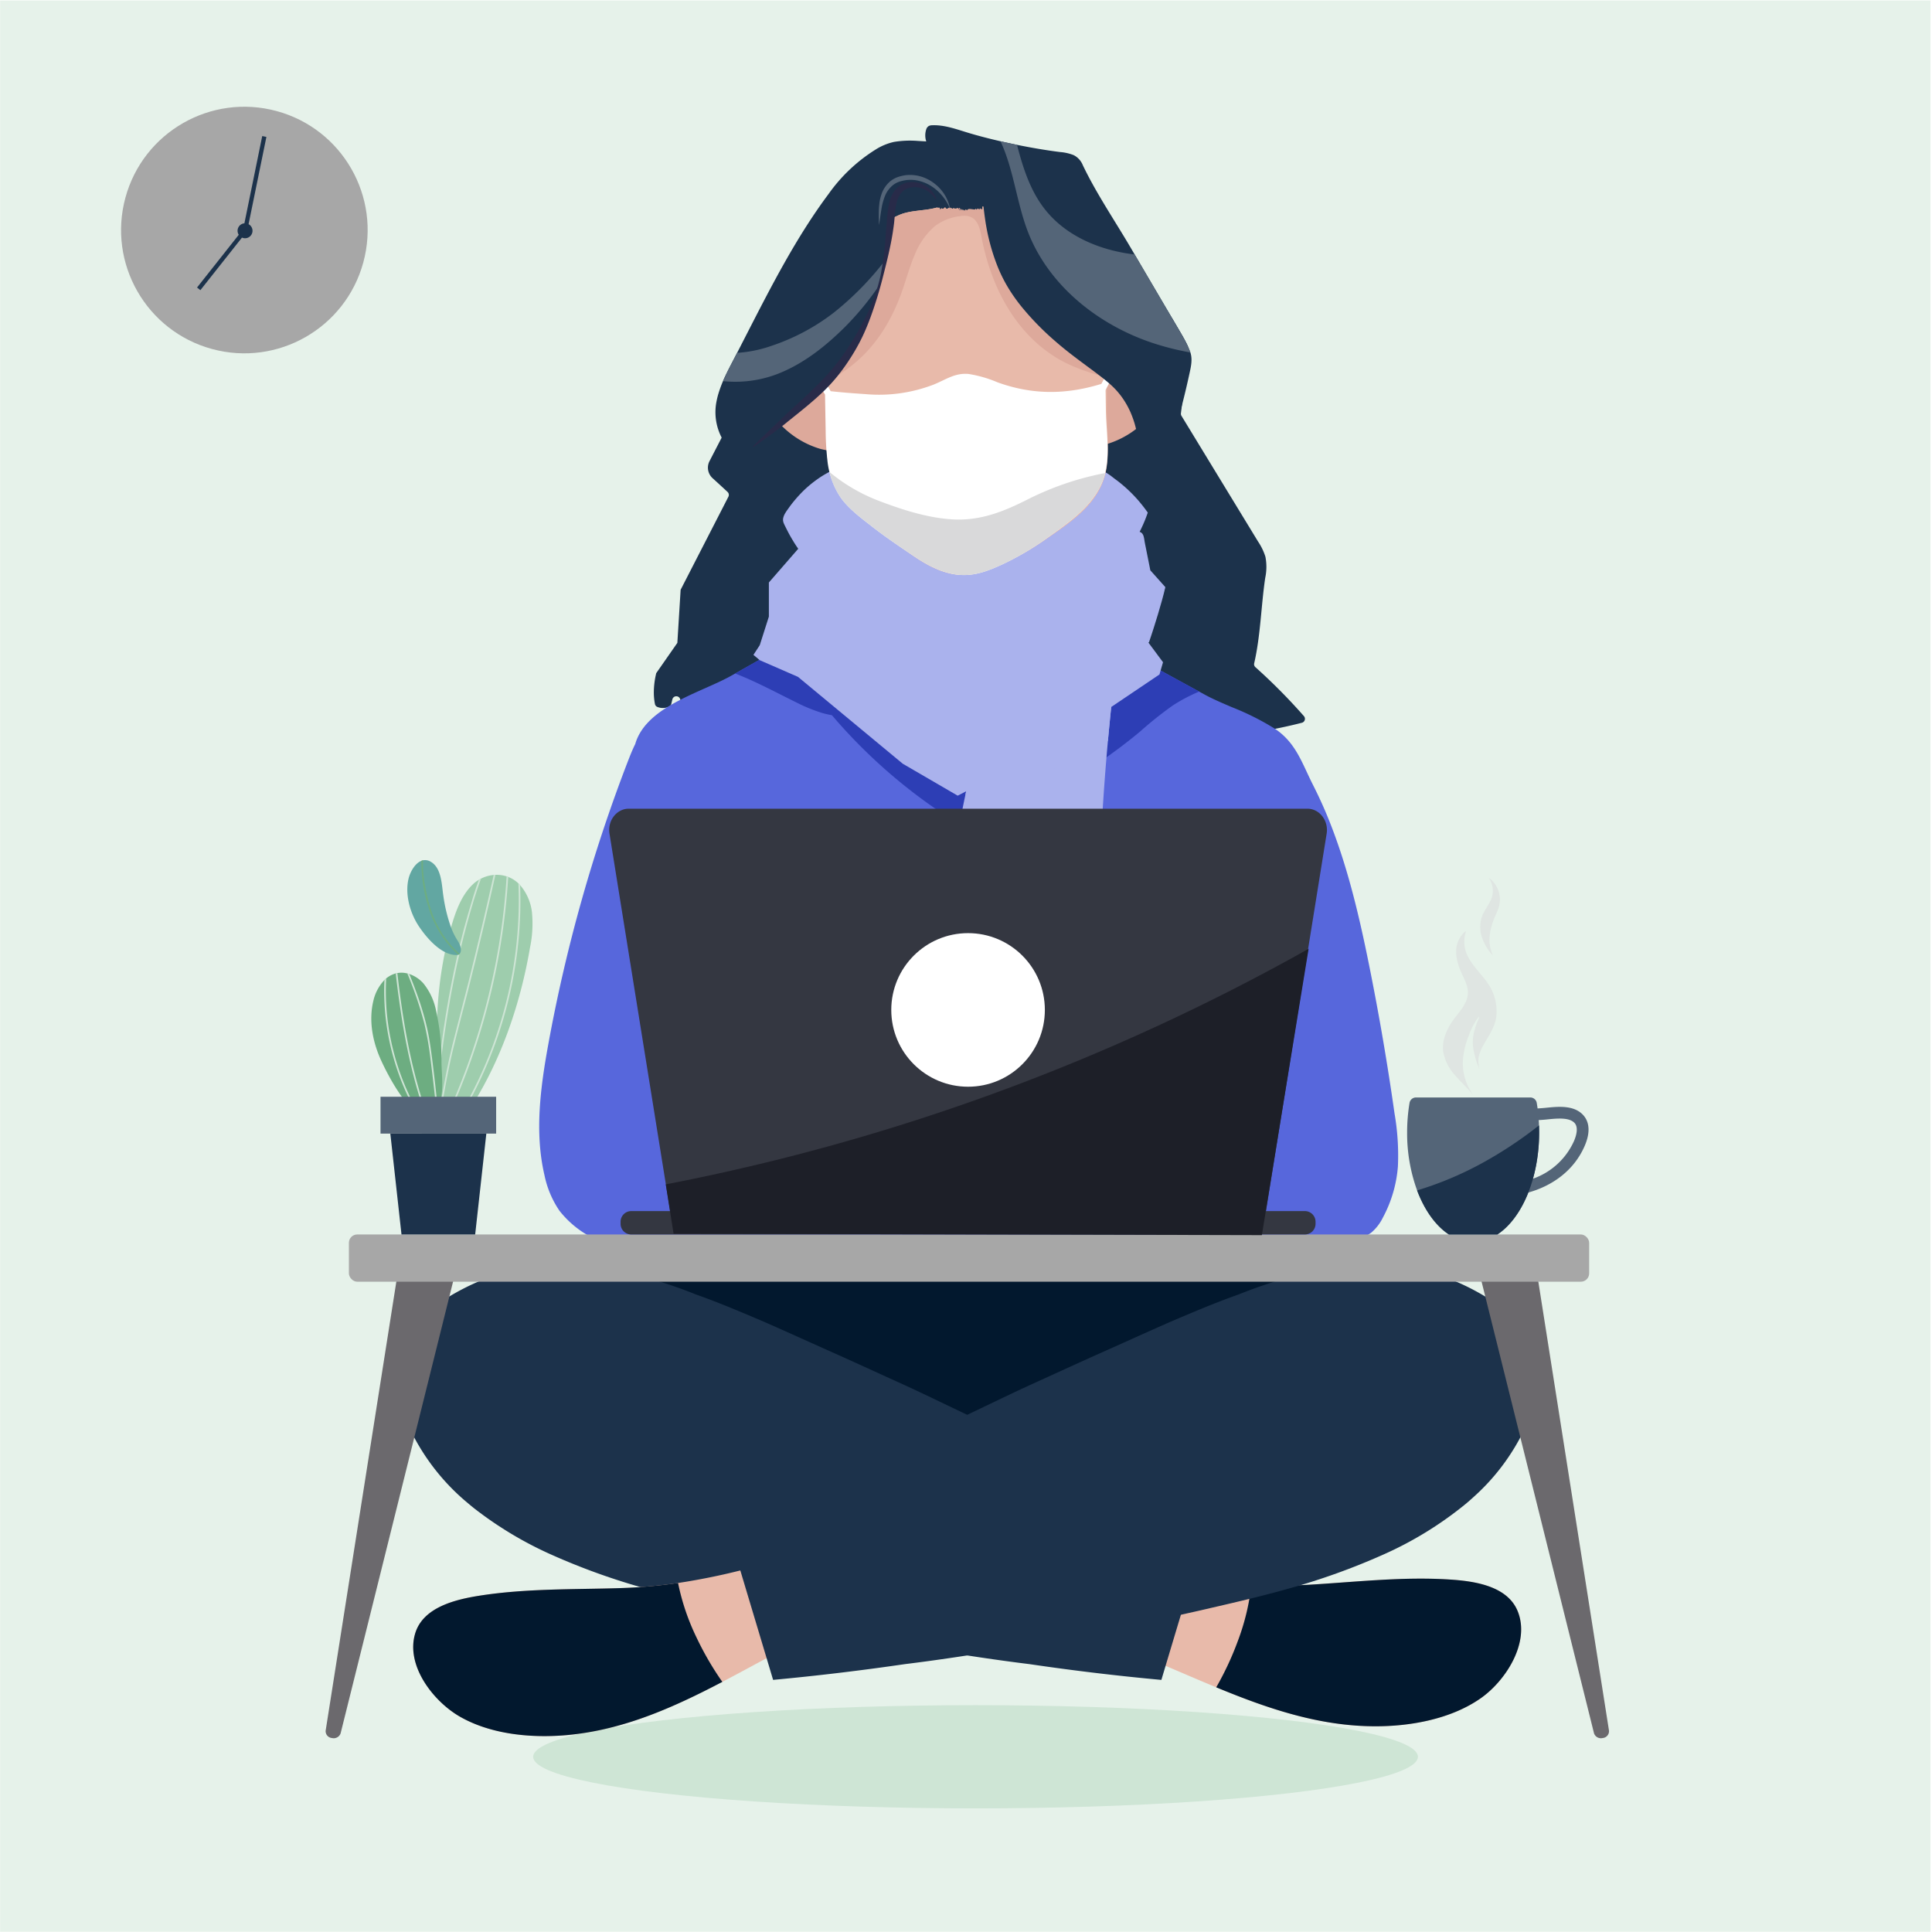 <svg xmlns="http://www.w3.org/2000/svg" xmlns:xlink="http://www.w3.org/1999/xlink" width="540" height="540" viewBox="0 0 540 540">
  <rect x="0" y="0" width="540" height="540" fill="#808080" stroke="none"/>
  <defs>
    <clipPath id="clip-COVID-research-release-2">
      <rect width="540" height="540"/>
    </clipPath>
  </defs>
  <g id="COVID-research-release-2" clip-path="url(#clip-COVID-research-release-2)">
    <rect width="540" height="540" fill="#fff"/>
    <rect id="Rectangle_6" data-name="Rectangle 6" width="539.533" height="539.806" transform="translate(0.031 0.128)" fill="#e6f2ea"/>
    <g id="Group_53" data-name="Group 53" transform="translate(52.078 -615.423)">
      <ellipse id="Ellipse_3" data-name="Ellipse 3" cx="123.645" cy="14.422" rx="123.645" ry="14.422" transform="translate(96.946 1092.025)" fill="#cee5d5"/>
      <path id="Path_292" data-name="Path 292" d="M266.538,815.682c-6.427,1.668-12.541,2.626-19.015,3.884-1.185.231-2.377.47-3.589.723a1.129,1.129,0,0,1-.888-.184c-.59-.415-1.181-.833-1.769-1.248-.618-.438-1.236-.871-1.852-1.309a1.139,1.139,0,0,0-1.793.829,1.1,1.1,0,0,0,.231.774q.033.041.059.083c.024.032.045.065.065.1a1.068,1.068,0,0,1,.152.4v.006a1.132,1.132,0,0,1-1.246,1.3l-32.864-3.558q-10.422-1.131-20.822-2.257c-2.719-.3-5.441-.59-8.174-.673-3.21-.1-6.437.1-9.625-.276-4.64-.539-9.035-2.253-13.615-3.068-5.52-.991-11.225-.663-16.867-.691A54.609,54.609,0,0,1,125,809.75a1.14,1.14,0,0,1-.912-1.058c-.022-.387-.036-.784-.045-1.181a1.133,1.133,0,0,0-2.225-.276c-.225.835-.456,1.668-.687,2.508a2.711,2.711,0,0,1-.908,1.635,2.654,2.654,0,0,1-1.649.282q-4.99-.243-9.975-.49-3.027-.145-6.05-.294L100,810.751l-.857-.041c-.249-.014-.5-.024-.75-.037q-2.227-.11-4.452-.217a1.45,1.45,0,0,1-.677-.146,1.344,1.344,0,0,1-.464-.987.5.5,0,0,0-.01-.073,1.132,1.132,0,0,0-2.221-.1c-.1.419-.2.837-.3,1.258a1.125,1.125,0,0,1-.6.756,4.043,4.043,0,0,1-3.358.069,1.1,1.1,0,0,1-.612-.79,16.874,16.874,0,0,1-.31-3.27,23.008,23.008,0,0,1,.6-5.037l0-.018c.024-.1.047-.2.075-.3l5.9-8.464.916-14.841,13.349-26a1.129,1.129,0,0,0-.241-1.351c-1.52-1.41-3.017-2.778-4.182-3.842a3.974,3.974,0,0,1-.853-4.76l3.39-6.561v0l1.534-2.974a1.074,1.074,0,0,0,.075-.17q2.017-6.352,4.3-12.551,1.611-4.38,3.355-8.675a276.776,276.776,0,0,1,23.14-44.993,21.758,21.758,0,0,1,3.3-4.3,22.9,22.9,0,0,1,7.1-4.132,90.651,90.651,0,0,1,14.5-4.588q.7-.16,1.41-.3c1.151-.245,2.312-.466,3.473-.663,5.272-.9,10.622-.241,15.912.9,1.528.332,3.048.7,4.565,1.088s3.013.788,4.506,1.179c4.76,1.244,11.4,3.441,13.833,7.3q6.711,10.665,13.584,21.59,5.748,9.131,11.609,18.439c.573.973,1.143,1.951,1.714,2.922.839,1.433,1.688,2.875,2.383,4.391a7.122,7.122,0,0,1,.1,1.627c-.024.553-.087,1.11-.156,1.658-.525,4.294-1.06,8.837-1.6,13.26-.091.729-.18,1.455-.267,2.174a1.121,1.121,0,0,0,.156.725q10.5,17.237,21.4,35.123a16.5,16.5,0,0,1,2.059,4.249,14.763,14.763,0,0,1-.051,5.906c-1.143,7.645-1.3,16.16-3.086,23.876a1.112,1.112,0,0,0,.346,1.092,160.692,160.692,0,0,1,13.568,13.694A1.139,1.139,0,0,1,266.538,815.682Z" transform="translate(45.28 1.751)" fill="#1c324b"/>
      <path id="Path_293" data-name="Path 293" d="M195.308,692.323c-2.073-5.495-5.609-10.287-8.76-15.242-3.74-5.878-7.163-12.279-12.875-16.269-3.619-2.529-7.906-3.9-12.145-5.132-3.664-1.07-7.347-2.069-11.031-3.068a10.814,10.814,0,0,0-4.237-.561c-1.67.229-3.122,1.218-4.656,1.915-3.179,1.445-6.774,1.656-10.1,2.731-5.139,1.664-9.436,5.362-12.674,9.686a69.208,69.208,0,0,0-7.661,14.239c-2.74,6.338-5.351,13.031-4.885,19.922.45,6.7,3.716,12.68,7.718,18.208l.989.782a62.543,62.543,0,0,0,9.5,6.186c1.487.792,3,1.528,4.525,2.227,4.918.27,9.635,1.994,14.433,3.139a62.091,62.091,0,0,0,28.143.126c6.948-1.589,13.817-4.531,18.664-9.758C197.318,713.846,198.972,702.033,195.308,692.323Z" transform="translate(65.588 1.535)" fill="#1c324b"/>
      <path id="Path_294" data-name="Path 294" d="M308.22,854.227q-2.962-20.912-7.141-41.62c-2.861-14.162-6.21-28.339-11.74-41.705-1.2-2.892-2.523-5.736-3.937-8.527-3.056-6.044-4.7-11.655-10.565-15.6a73.511,73.511,0,0,0-12.054-6.052c-2.31-.991-4.525-1.931-6.458-2.912-.359-.183-.711-.367-1.05-.553l-1.639-.892-4.354-2.377-6.433-3.515-7.657-4.18-1.2-.654-1.041-.569-.7-.383H135.648l-4.956,2.8-4.875,2.752-1.886,1.064-1.027.581c-.33.188-.673.373-1.023.557-.845.444-1.743.883-2.683,1.321s-1.893.865-2.881,1.305c-.827.367-1.67.738-2.519,1.121-1.73.776-3.487,1.589-5.195,2.468-.9.464-1.791.944-2.654,1.453-.383.221-.758.452-1.133.689-3.957,2.486-7.234,5.536-8.636,9.635-.067.2-.12.4-.184.6-.75,1.5-1.384,3.09-1.988,4.652a438.2,438.2,0,0,0-22.246,78.933c-2.237,12.214-3.941,24.9-1.129,36.9a27.3,27.3,0,0,0,4.209,9.971,27.606,27.606,0,0,0,8.618,7.226A59.524,59.524,0,0,0,111.9,896.7a52.426,52.426,0,0,1-12.585,6.827c2.237,1.578,4.486,3.153,6.772,4.669.417.083.833.168,1.25.245,4.488.829,9.053,1.133,13.58,1.668,9.714,1.149,19.385,2.632,29.095,3.822,8.5,1.04,17.019,1.68,25.555,2.31,4.267.314,8.535.616,12.806.881q1.83.112,3.662.217l1.832.1.346.018.292.014c.61.028,1.222.057,1.832.083q1.6.071,3.208.128a277.088,277.088,0,0,0,51.194-2.516q6.065-.906,12.087-2.089,1.715-.338,3.426-.691l1.25-.263c-.391.081.573-.122.8-.176l1.7-.389c.849-.2,1.7-.4,2.547-.6q3.145-.755,6.275-1.568a4.407,4.407,0,0,0-1.133-1.114,45.689,45.689,0,0,1-9.015-8.529,33,33,0,0,1-3.87-6.721l28.544-2.968c2.993-.312,6.168-.695,8.52-2.6a13.05,13.05,0,0,0,3.1-4.075,36,36,0,0,0,4.2-14.285A68.733,68.733,0,0,0,308.22,854.227Z" transform="translate(29.47 72.364)" fill="#5767dc"/>
      <path id="Path_295" data-name="Path 295" d="M176.988,724.689q-8.769,2.055-17.426,4.545a6.481,6.481,0,0,0,.045-1.791,6.4,6.4,0,0,0-1.2-2.754H108.62L96.9,731.3c5.824,2.249,11.432,5.309,17.015,8.04a44.376,44.376,0,0,0,7.469,3.042c.847.235,1.7.423,2.571.585a149.472,149.472,0,0,0,37.316,31.515,7,7,0,0,0,3.082,1.208,7.19,7.19,0,0,0,3.728-1.24c14.555-8.091,29.207-16.247,41.994-26.917a104.235,104.235,0,0,1,9.145-7.29,45.279,45.279,0,0,1,7.386-3.884l-21.385-11.675Z" transform="translate(56.498 72.365)" fill="#2d3eb5"/>
      <g id="Group_47" data-name="Group 47" transform="translate(212.107 801.361)">
        <path id="Path_296" data-name="Path 296" d="M174.039,729.547q-.53,4.5-1,8.989-.489,4.721-.916,9.432c0,.032,0,.069-.01.1-2.063,22.854-2.971,45.583-2.81,68.741-14.486,1.911-28.171,1.031-42.671-1.029a254.252,254.252,0,0,1,5.645-52.649l.008-.038c.075-.336.144-.667.221-1a249.924,249.924,0,0,1,9.884-33.735C153.143,725.727,163.258,726.88,174.039,729.547Z" transform="translate(-126.637 -726.87)" fill="#aab2ed"/>
        <path id="Path_297" data-name="Path 297" d="M171.249,729.547q-1.084,9.234-1.911,18.421c-4,2.381-8.081,4.585-12.21,6.543a103.84,103.84,0,0,1-19.606,6.758c-2.663.663-5.341,1.262-8.022,1.824a250.1,250.1,0,0,1,10.1-34.74C150.354,725.727,160.469,726.88,171.249,729.547Z" transform="translate(-123.847 -726.87)" fill="#aab2ed"/>
      </g>
      <g id="Group_49" data-name="Group 49" transform="translate(158.507 745.331)">
        <path id="Path_298" data-name="Path 298" d="M110.651,712.388a13.76,13.76,0,0,0-2.541,9.534c.221,1.443.75,2.827.954,4.274.946,6.76-5.287,13.3-3.461,19.874,1.037,3.728,4.387,6.267,7.53,8.52l33.6,24.084a9.253,9.253,0,0,0,3.9,1.945c1.795.261,3.556-.543,5.175-1.358,13.669-6.883,26.078-16.08,37.456-26.313,4.247-3.818,8.583-8.19,9.556-13.817.892-5.149-1.224-10.328-1.38-15.552a17.607,17.607,0,0,0-.466-5.264,11.71,11.71,0,0,0-3.236-4.357,106.5,106.5,0,0,0-14.23-11.527,9.959,9.959,0,0,0-3.337-1.666,11.037,11.037,0,0,0-4.284.227c-18.255,3.264-36.943,1.528-55.279,4.052-2.261.31-3.353.257-5.068,1.848A31.64,31.64,0,0,0,110.651,712.388Z" transform="translate(-93.863 -696.409)" fill="#aab2ed"/>
        <path id="Path_299" data-name="Path 299" d="M209.486,747.642l4.488,6.04-.859,2.95-.132.466-13.487,9.09-16.21,10.924L158.963,789.74l-2.381,1.236-12.257-7.128-3.092-1.8-29.284-24.277-10.689-4.662-1.769-1.485,1.769-2.713,2.547-7.99v-9.528l8.441-9.7a40.69,40.69,0,0,1-3.694-7.193,1.82,1.82,0,0,1-.176-.888,1.656,1.656,0,0,1,.217-.559,28.327,28.327,0,0,1,3.759-5.252,34.477,34.477,0,0,1,8.054-6.768,32.787,32.787,0,0,1,5.1-2.539c1.465,2.211,2.742,4.207,4.207,6.423a5.108,5.108,0,0,0-2.815,1.029,29.793,29.793,0,0,0-5.317,4.091q.421,1.7.764,3.414a110.446,110.446,0,0,0,21.219,17.2,119.906,119.906,0,0,0,15.2,7.621q2.793-1.306,5.544-2.709l.211-.111a105.118,105.118,0,0,0,9.455-5.479,100.447,100.447,0,0,0,14.407-11.615q1.623-1.57,3.2-3.189c.944-.968,2.543-2.138,3.169-3.337,1.037-1.984-2.588-6.008-3.88-7.481a.606.606,0,0,1-.174-.3.6.6,0,0,1,.156-.415c.94-1.313,2.733-3.378,4.415-3.7,1.666-.322,3.621,1.747,4.823,2.715a46.643,46.643,0,0,1,8.585,9.128,43.571,43.571,0,0,1-2.221,5.311c.111.01.215.01.326.02,1.917.124,1.812,1.686,2.13,3.289q.758,3.794,1.514,7.588l4.2,4.7Z" transform="translate(-99.49 -698.491)" fill="#aab2ed"/>
        <g id="Group_48" data-name="Group 48" transform="translate(8.27)">
          <path id="Path_300" data-name="Path 300" d="M149.227,699.56a4.421,4.421,0,0,1,.956.555,14.7,14.7,0,0,1,1.684,1.485c1.123,1.08,2.241,2.044,3.3,3.131,1.056,1.07,2.083,2.17,3.046,3.321.906,1.049,1.747,2.146,2.567,3.262-.4,1.175-.867,2.326-1.349,3.473a27.935,27.935,0,0,1-4.13,6.993c-.847,1.078-1.773,2.1-2.733,3.1a24.1,24.1,0,0,0,3.218-2.667,23.4,23.4,0,0,0,2.721-3.222,24.251,24.251,0,0,0,2.091-3.678,37.046,37.046,0,0,0,1.6-3.9l.115-.326-.205-.292a43.579,43.579,0,0,0-2.891-3.617,40.919,40.919,0,0,0-3.287-3.256c-.58-.505-1.171-1-1.777-1.475-.3-.237-.616-.464-.924-.693s-.594-.454-.9-.689a13.872,13.872,0,0,0-1.935-1.293,3.185,3.185,0,0,0-2.257-.421A2.268,2.268,0,0,1,149.227,699.56Z" transform="translate(-60.362 -697.722)" fill="#aab2ed"/>
          <path id="Path_301" data-name="Path 301" d="M105.468,712.678c.193-.316.417-.632.654-.952l.725-.981a41,41,0,0,1,6.551-6.979,42.007,42.007,0,0,1,8.107-5.274,28.71,28.71,0,0,0-8.77,4.429,31.523,31.523,0,0,0-3.759,3.242,39.337,39.337,0,0,0-3.242,3.763l-.713.993c-.243.336-.488.689-.713,1.07a4.778,4.778,0,0,0-.557,1.3,2.372,2.372,0,0,0-.057.837,2.865,2.865,0,0,0,.207.75c.186.432.363.762.547,1.141l.557,1.1q.563,1.1,1.2,2.158c.419.707.847,1.41,1.311,2.089s.93,1.341,1.41,2.01a17.663,17.663,0,0,0,3.311,3.631,23.433,23.433,0,0,1-2.742-4c-.813-1.412-1.623-2.81-2.344-4.249-.361-.721-.709-1.447-1.056-2.176l-.5-1.1c-.16-.359-.346-.758-.468-1.08a1.959,1.959,0,0,1-.109-.426,1.035,1.035,0,0,1,.038-.373A3.63,3.63,0,0,1,105.468,712.678Z" transform="translate(-103.678 -698.492)" fill="#aab2ed"/>
          <path id="Path_302" data-name="Path 302" d="M110.654,706.592l-.142.142.043.225.671,3.416.028.136.1.111a119.64,119.64,0,0,0,9.114,8.7c1.605,1.358,3.246,2.679,4.934,3.937s3.435,2.44,5.212,3.572a89.742,89.742,0,0,0,11.13,5.927c1.919.851,3.852,1.666,5.809,2.417a61.467,61.467,0,0,0,5.9,2.156c-1.745-.654-3.364-1.581-5.052-2.379a68.007,68.007,0,0,0,9.9-4.525L160.772,729c.811-.494,1.607-1.009,2.413-1.514l2.365-1.585,2.3-1.674,2.259-1.735,2.2-1.81,2.148-1.866c.7-.636,1.392-1.289,2.089-1.933a104.419,104.419,0,0,0,7.8-8.257l.095-.109-.006-.119a7.281,7.281,0,0,0-.857-3.226,7.628,7.628,0,0,0-2.18-2.436,8.089,8.089,0,0,1,1.836,2.6,6.929,6.929,0,0,1,.523,2.918q-3.927,3.974-8.065,7.7l-2.115,1.86-2.142,1.822-2.184,1.773-2.213,1.736-2.257,1.676-2.286,1.637-2.33,1.576-2.365,1.526c-3.062,1.927-6.227,3.694-9.469,5.353-.184-.087-.369-.172-.555-.255-1.886-.9-3.771-1.8-5.623-2.752q-2.793-1.407-5.5-2.954c-1.813-1.019-3.58-2.111-5.317-3.246s-3.445-2.316-5.106-3.56-3.3-2.521-4.9-3.854c-3.167-2.628-6.213-5.41-9.191-8.271l-.77-3.04a25.007,25.007,0,0,1,3.479-3c.654-.476,1.313-.969,1.978-1.416a4.666,4.666,0,0,1,2.243-.821,4.7,4.7,0,0,0-2.369.6c-.725.4-1.412.821-2.111,1.254A22.709,22.709,0,0,0,110.654,706.592Z" transform="translate(-97.02 -695.322)" fill="#aab2ed"/>
          <path id="Path_303" data-name="Path 303" d="M165.437,719.449c-.5,1.22-1,2.44-1.469,3.672s-.94,2.462-1.394,3.7c-.442,1.175-.847,2.362-1.266,3.546-1.1.924-2.16,1.886-3.242,2.827q-1.67,1.493-3.319,3.013l-1.639,1.532-1.617,1.556c-1.066,1.051-2.134,2.1-3.157,3.2,1.236-.855,2.429-1.761,3.621-2.665l1.773-1.376,1.751-1.4q1.744-1.413,3.457-2.855c1.133-.973,2.286-1.925,3.4-2.92l.144-.128.055-.166c.413-1.25.845-2.494,1.236-3.751s.8-2.511,1.171-3.775.74-2.531,1.1-3.8.685-2.551.981-3.84C166.462,717.014,165.947,718.231,165.437,719.449Z" transform="translate(-60.165 -681.611)" fill="#aab2ed"/>
          <path id="Path_304" data-name="Path 304" d="M134.894,733.251l2.709,1.5c.912.486,1.83.956,2.75,1.423a76.195,76.195,0,0,0,11.45,4.673q-5.594-2.63-10.946-5.627-1.327-.773-2.661-1.526l-2.636-1.574-2.618-1.6-2.59-1.648-2.582-1.664-2.561-1.7-5.11-3.432c-3.4-2.3-6.794-4.622-10.269-6.835q4.7,4.01,9.645,7.71c1.639,1.246,3.319,2.438,5,3.635l2.551,1.745,2.583,1.7,2.628,1.635Z" transform="translate(-97.685 -682.171)" fill="#aab2ed"/>
          <path id="Path_305" data-name="Path 305" d="M164.15,739.681q-3.652,2.129-7.418,4.04-3.755,1.931-7.635,3.6-3.862,1.7-7.836,3.128c-1.335.49-2.6,1.036-3.712.663a10.869,10.869,0,0,1-1.807-.853c-.622-.326-1.234-.669-1.844-1.017a81.261,81.261,0,0,1-13.639-9.937,62.435,62.435,0,0,0,13.088,10.859c.606.375,1.214.748,1.832,1.1a11.29,11.29,0,0,0,2,1,4.021,4.021,0,0,0,1.228.2,5.54,5.54,0,0,0,1.191-.138,19.935,19.935,0,0,0,2.093-.65c2.693-.916,5.339-1.97,7.953-3.09a111.024,111.024,0,0,0,15.063-7.981q3.6-2.283,7.017-4.827c2.263-1.712,4.474-3.489,6.587-5.376-2.306,1.647-4.618,3.272-6.978,4.822S166.577,738.251,164.15,739.681Z" transform="translate(-87.522 -667.402)" fill="#aab2ed"/>
        </g>
      </g>
      <g id="Group_50" data-name="Group 50" transform="translate(161.901 714.972)">
        <path id="Path_306" data-name="Path 306" d="M168.1,690.979a7.35,7.35,0,0,0-6.883-7.823c-5.043-.45-10.385,2.981-14.135,6.008a2.709,2.709,0,0,0-.89,1.027c-.529,1.327.351,4.012.551,5.463q.388,2.846.78,5.7c.318,2.312.537,4.664.954,6.962.075.407,4-.492,4.383-.606a25.282,25.282,0,0,0,11.878-7.69A15.8,15.8,0,0,0,168.1,690.979Z" transform="translate(-57.537 -683.116)" fill="#dda99b"/>
        <path id="Path_307" data-name="Path 307" d="M101.213,691.637a7.352,7.352,0,0,1,6.885-7.823c5.041-.45,10.383,2.981,14.133,6.008a2.7,2.7,0,0,1,.892,1.027c.527,1.327-.353,4.012-.551,5.463q-.391,2.846-.782,5.7c-.316,2.312-.535,4.664-.954,6.96-.073.409-4-.49-4.381-.6a25.287,25.287,0,0,1-11.88-7.69A15.821,15.821,0,0,1,101.213,691.637Z" transform="translate(-101.209 -682.474)" fill="#dda99b"/>
      </g>
      <g id="Group_51" data-name="Group 51" transform="translate(178.86 673.048)">
        <path id="Path_308" data-name="Path 308" d="M188.1,735.286c-1.548,9.359-9.422,14.565-16.741,19.582a78.7,78.7,0,0,1-12.871,7.315c-4.3,1.9-8.368,3.37-13.177,2.549-4.16-.709-7.935-2.841-11.39-5.248-3.943-2.748-7.967-5.552-11.675-8.559-3-2.423-6.221-4.891-8.464-8.05-3.8-5.368-3.98-12.547-3.98-18.846V696.086a38.2,38.2,0,0,1,6.855-21.776c.944-1.356,1.945-2.671,3.023-3.931a63.383,63.383,0,0,1,10.3-5.939c3.293-1.512,7.155-1.161,10.68-2.156a3.7,3.7,0,0,0,1.181,0,6.807,6.807,0,0,1,1.726-.3c1.368.053,2.738.17,4.111.225.91.036,1.824.036,2.742.008.231-.006.464-.014.695-.024a87.953,87.953,0,0,1,9.908-.221l.122.012c.336.026.671.059,1.007.1.4.051.8.111,1.2.182,4.51.8,8.32,3.666,11.827,6.419a38.746,38.746,0,0,1,9.525,10.8,23.706,23.706,0,0,1,3.135,7.133q.092.453.154.906a68.729,68.729,0,0,1,.29,10.174q-.018,6.057-.038,12.121l-.008,2.081q-.015,3.794-.026,7.59C188.19,724.755,188.964,730.052,188.1,735.286Z" transform="translate(-109.798 -661.882)" fill="#e8baaa"/>
        <path id="Path_309" data-name="Path 309" d="M188.273,697.7q-.018,6.057-.038,12.121c-4.942-1.424-9.811-2.93-14.22-5.645-11.939-7.353-18.478-20.725-20.9-34.1-.656-3.623-1.941-6.111-6.081-5.382a14.473,14.473,0,0,0-6.853,2.756,20.549,20.549,0,0,0-5.574,7.836c-1.3,2.962-2.176,6.089-3.2,9.161-3.155,9.418-8.046,17.5-16.245,23.308-1.73,1.232-3.522,2.351-5.359,3.412V696.086a38.2,38.2,0,0,1,6.855-21.776c.944-1.356,1.945-2.671,3.023-3.931a63.383,63.383,0,0,1,10.3-5.939c3.293-1.512,7.155-1.161,10.68-2.156a3.7,3.7,0,0,0,1.181,0,6.807,6.807,0,0,1,1.726-.3c1.368.053,2.738.17,4.111.225.91.036,1.824.036,2.742.008.231-.006.464-.014.695-.024a87.953,87.953,0,0,1,9.908-.221l.122.012c.336.026.671.059,1.007.1.4.051.8.111,1.2.182,4.51.8,8.32,3.666,11.827,6.419a38.746,38.746,0,0,1,9.525,10.8,23.706,23.706,0,0,1,3.135,7.133q.092.453.154.906A68.729,68.729,0,0,1,188.273,697.7Z" transform="translate(-109.798 -661.882)" fill="#dda99b"/>
      </g>
      <path id="Path_310" data-name="Path 310" d="M133.342,671.987c-1.031-1.479-1.67-3.173-2.529-4.7-.442-.772-.849-1.558-1.272-2.338s-.8-1.576-1.228-2.355c-.823-1.574-1.635-3.153-2.395-4.762a21.234,21.234,0,0,1-1.925-5,52.447,52.447,0,0,0,2.618,4.632c.9,1.534,1.755,3.1,2.6,4.667q1.214,2.381,2.314,4.823C132.272,668.6,132.688,670.326,133.342,671.987Z" transform="translate(82.893 2.345)" fill="#282b49"/>
      <path id="Path_311" data-name="Path 311" d="M198.9,683.242c-1.25.537-2.073,1.889-2.877,3.352-1.38,2.511-2.754,5.06-4.1,7.582q.041,2.766.083,5.524c.065,4.279.652,8.573.45,12.847-.047.987-.132,1.971-.276,2.952-1.38,9.386-9.163,14.733-16.389,19.878a79.066,79.066,0,0,1-12.741,7.544c-4.269,1.968-8.306,3.516-13.128,2.782-4.172-.636-7.984-2.7-11.483-5.041-3.994-2.681-8.063-5.412-11.823-8.354-3.041-2.371-6.31-4.776-8.606-7.9a22.957,22.957,0,0,1-3.872-10.968,75.492,75.492,0,0,1-.446-7.807l-.182-10.182c-1.418-2.454-2.863-4.914-4.3-7.319-.851-1.431-1.726-2.754-2.993-3.246a.921.921,0,0,1,.669-1.716c1.811.7,2.881,2.3,3.909,4.016,1.435,2.4,2.877,4.865,4.3,7.321,4.2.476,8.966.758,9.706.817a42.431,42.431,0,0,0,19.124-2.683c3.339-1.348,5.949-3.335,9.775-2.938a34.3,34.3,0,0,1,8,2.316c9.823,3.564,19.213,3.475,29.045.448,1.2-2.259,2.427-4.527,3.663-6.768.964-1.753,1.972-3.39,3.759-4.158a.922.922,0,0,1,.731,1.694Z" transform="translate(65.006 30.255)" fill="#fff"/>
      <path id="Path_312" data-name="Path 312" d="M187.179,699.811a82.122,82.122,0,0,0-21.531,7.341c-6.677,3.38-13.148,5.988-20.773,5.6-6.812-.347-13.815-2.549-20.169-4.946a48.92,48.92,0,0,1-14.431-8.275,19.919,19.919,0,0,0,3.216,7.287c2.3,3.12,5.566,5.525,8.606,7.9,3.759,2.942,7.828,5.672,11.823,8.354,3.5,2.342,7.311,4.4,11.483,5.041,4.821.734,8.859-.813,13.128-2.782a79.061,79.061,0,0,0,12.741-7.544c6.727-4.79,13.933-9.756,16.01-17.993Z" transform="translate(69.527 47.851)" fill="#d9d9da"/>
      <path id="Path_313" data-name="Path 313" d="M165.032,669.392a1.7,1.7,0,0,1-.184.346,1.281,1.281,0,0,1-.723.525.588.588,0,0,0-.227.093c-.193.166-.047.509-.188.727a.941.941,0,0,1-.667.357c-.393.043-.794-.065-1.185,0-.205.034-.4.114-.61.138a.6.6,0,0,1-.565-.19l-.29.276c-.342-.233-.788-.474-1.141-.257a3.045,3.045,0,0,1-.265.188.409.409,0,0,1-.509-.16.5.5,0,0,0-.107-.162c-.162-.116-.322.142-.474.269a.423.423,0,0,1-.608-.107l-.355.415a15.36,15.36,0,0,0-1.919-4.306,6.854,6.854,0,0,0-2.267-1.818,6.929,6.929,0,0,0-5.631-.342,5.676,5.676,0,0,0-2.981,3.645,27.043,27.043,0,0,0-.906,5.262c-.213,1.834-.379,3.672-.618,5.507-.006.028-.006.049-.01.077-.124.936-.249,1.88-.383,2.816l0,.024c-.124.847-.253,1.69-.4,2.543-.014.069-.022.142-.036.211-.338,1.959-.733,3.9-1.244,5.824-.494,1.852-1.05,3.7-1.686,5.52-3.72,10.753-9.908,20.858-18.749,28.064a70.786,70.786,0,0,0-6.709,5.967c-.008,0-8.666,7.3-8.666,7.3v14.389l-3.254-.65-5.617-16.265a15.374,15.374,0,0,1-1.431-10.2c.128-.663.29-1.319.478-1.968A35.71,35.71,0,0,1,97,718.123c.077-.172.16-.342.245-.511.561-1.153,1.151-2.29,1.741-3.42q1.084-2.079,2.16-4.178c.073-.144.152-.29.225-.438.466-.908.936-1.82,1.4-2.729,6.906-13.467,13.9-27.18,22.909-39.261a45.88,45.88,0,0,1,13.26-12.528,16.166,16.166,0,0,1,5.092-2.1,27.8,27.8,0,0,1,6.717-.268c1.133.061,2.263.138,3.382.19,2.049.087,3.23,1.728,4.5,3.143a35.86,35.86,0,0,1,2.782,3.442,23.471,23.471,0,0,1,1.775,2.916c.014.024.024.045.036.069a20.711,20.711,0,0,1,1.716,4.059c.014.051.022.1.036.156A4.755,4.755,0,0,1,165.032,669.392Z" transform="translate(53.777 2.127)" fill="#1c324b"/>
      <path id="Path_314" data-name="Path 314" d="M110.373,701.439c7.22-2.8,13.343-7.653,18.806-13.061a81.707,81.707,0,0,0,9.937-12.111c.128-.456.255-.914.377-1.37.48-1.8.857-3.629,1.179-5.465a84.106,84.106,0,0,1-14.522,14.848,59,59,0,0,1-17.5,9.311,35.992,35.992,0,0,1-9.536,1.937c-.391.756-.782,1.516-1.173,2.268-.59,1.129-1.181,2.267-1.741,3.42-.085.17-.168.34-.245.511-.269.563-.521,1.129-.766,1.7A33.007,33.007,0,0,0,110.373,701.439Z" transform="translate(54.824 18.523)" fill="#546578"/>
      <path id="Path_315" data-name="Path 315" d="M150.471,663.319a6.977,6.977,0,0,0-4.592-3.28,5.893,5.893,0,0,0-2.711.032,4.563,4.563,0,0,0-2.182,1.291,5.766,5.766,0,0,0-1.234,2.314,14.956,14.956,0,0,0-.555,2.811c-.111.977-.178,1.98-.278,3.013-.1,1.05-.263,2.045-.411,3.07-.636,4.067-1.645,8.077-2.658,12.054a115.044,115.044,0,0,1-3.617,11.8c-.725,1.931-1.506,3.852-2.423,5.712a55.481,55.481,0,0,1-3.064,5.422,57.245,57.245,0,0,1-3.633,5.086,48.123,48.123,0,0,1-4.247,4.6c-3.013,2.865-6.243,5.406-9.42,7.955-3.161,2.61-6.508,5.013-9.882,7.333l-.148-.176c1.435-1.471,2.926-2.881,4.413-4.284l2.217-2.109,2.2-2.128c1.485-1.42,3-2.8,4.5-4.176s2.975-2.762,4.4-4.178,2.808-2.865,4.109-4.369q1.949-2.286,3.674-4.76c1.151-1.647,2.221-3.351,3.248-5.088s2-3.513,2.893-5.337a48.788,48.788,0,0,0,4.053-11.469,92.487,92.487,0,0,0,1.477-12.111l.259-3.025c.077-1.005.156-2.042.31-3.092a16.906,16.906,0,0,1,.725-3.175,7.472,7.472,0,0,1,1.816-2.942,5.878,5.878,0,0,1,3.141-1.554,6.7,6.7,0,0,1,3.355.3A7.637,7.637,0,0,1,149,660.547a6.215,6.215,0,0,1,1.686,2.683Z" transform="translate(58.946 7.834)" fill="#282b49"/>
      <path id="Path_316" data-name="Path 316" d="M197.66,719.816q-.968,4.487-2.111,8.93-1.673,6.519-3.7,12.942a66.739,66.739,0,0,0-8.14-1.516c-.134-6.869-2.217-13.434-7.7-18.273-3.971-3.507-8.652-6.1-12.911-9.246a54.394,54.394,0,0,1-16.328-19.164c-4.211-8.423-5.28-17.647-6.219-26.893q-.243-2.393-.411-4.792c-.1-1.36-.107-2.746-1.167-3.765a8.525,8.525,0,0,0-4.427-1.682c-.687-.1-2.764-.511-2.245.794.31.76.7,1.5,1.06,2.239,1.416,2.948,2.908,5.86,4.387,8.782.888,1.755,2.1,3.7,2,5.712a1.13,1.13,0,0,1-.673-.253l-.1.346-.553-.3a.824.824,0,0,1-.241.332c-.118-.093-.239-.18-.359-.273a.293.293,0,0,1-.2.255c-.383-.051-.764-.1-1.147-.144s-.881,0-.954.365a1.877,1.877,0,0,0-.474-.268c-.055.124-.111.255-.172.379a1.48,1.48,0,0,0-.4-.342l-.083.3a1.832,1.832,0,0,0-.432-.474,1.323,1.323,0,0,1-.107.436c-.12-.235-.253-.46-.4-.685-.381-.614-.815-1.2-1.155-1.838-.456-.843-.719-1.816-1.139-2.683-1.672-3.441-3.469-6.8-5.293-10.172a22.9,22.9,0,0,1-1.658-3.507c-.041-.134-.083-.273-.124-.411a5.39,5.39,0,0,1,.028-3.455,1.6,1.6,0,0,1,.695-.857,2.07,2.07,0,0,1,.918-.2c3.445-.152,6.827,1.121,10.075,2.1,2.115.644,4.253,1.21,6.4,1.741q1.315.323,2.632.626c1.534.349,3.072.687,4.616,1,3.99.815,8.008,1.5,12.05,2.018a13.008,13.008,0,0,1,3.8.865,5.375,5.375,0,0,1,2.551,2.816c3.769,7.888,8.875,15.39,13.311,22.946l1.175,2q5.384,9.172,10.772,18.332c.573.973,1.143,1.951,1.714,2.922.839,1.433,1.688,2.875,2.383,4.391.239.521.46,1.05.659,1.593.018.048.032.093.045.144q.036.1.065.207C198.517,716.005,198.071,717.928,197.66,719.816Z" transform="translate(82.725 0)" fill="#1c324b"/>
      <path id="Path_317" data-name="Path 317" d="M179.521,737.449a39.56,39.56,0,0,0-1.287-6.433c-.16-.517-.32-1.033-.515-1.534-.172-.511-.387-1-.588-1.5a24.691,24.691,0,0,0-1.475-2.833,21.783,21.783,0,0,0-4.022-4.867c-1.587-1.42-3.325-2.737-5.076-4.046-3.514-2.61-7.157-5.246-10.5-8.186a77.249,77.249,0,0,1-9.343-9.552,48.108,48.108,0,0,1-3.88-5.507,41.465,41.465,0,0,1-2.989-6.083,58.076,58.076,0,0,1-3.394-13.049c-.322-2.213-.561-4.43-.742-6.646l-.257-3.319-.166-3.337c-.024-.557-.061-1.108-.071-1.668a12.57,12.57,0,0,0-.089-1.55,2.824,2.824,0,0,0-1.453-2.184,10.457,10.457,0,0,0-2.946-1.1,11.9,11.9,0,0,0-1.583-.308,1.351,1.351,0,0,0-.687.075c-.093.037-.12.112-.154.207a1.193,1.193,0,0,0,0,.168l.038.184-.215.085-.083-.213a1.328,1.328,0,0,1-.041-.243.632.632,0,0,1,.235-.49,1.62,1.62,0,0,1,.906-.286,11.58,11.58,0,0,1,1.71.071,10.532,10.532,0,0,1,3.376.813,4.492,4.492,0,0,1,1.544,1.145,4.409,4.409,0,0,1,.849,1.773,13.7,13.7,0,0,1,.272,1.743l.2,1.639c.269,2.18.529,4.367.833,6.555s.6,4.356.956,6.513a73.048,73.048,0,0,0,3,12.658,49.3,49.3,0,0,0,2.569,5.955,55.77,55.77,0,0,0,3.278,5.655,43.2,43.2,0,0,0,8.8,9.728c3.4,2.806,7.365,4.76,11.118,7.181a36.356,36.356,0,0,1,5.368,4.125l.624.6.588.638c.4.415.75.881,1.119,1.325a21.7,21.7,0,0,1,1.858,2.918,24.094,24.094,0,0,1,2.543,13.173Z" transform="translate(86.797 2.727)" fill="#1c324b"/>
      <path id="Path_318" data-name="Path 318" d="M187.538,711.726l-.608-.111a75.086,75.086,0,0,1-9.829-2.508c-15.347-5.068-29.229-16.127-35.012-31.221-3.078-8.03-3.945-17.144-7.449-24.81-.055-.13-.116-.259-.176-.383,1.534.349,3.072.687,4.616,1l.124.47c1.637,6.215,3.631,12.334,7.534,17.369,5.763,7.448,14.974,11.436,24.388,12.7.276.038.557.075.837.107q5.384,9.172,10.772,18.332c.573.973,1.143,1.951,1.714,2.922.839,1.433,1.688,2.875,2.383,4.391.239.521.46,1.05.659,1.593C187.51,711.629,187.524,711.674,187.538,711.726Z" transform="translate(93.096 2.212)" fill="#546578"/>
      <path id="Path_319" data-name="Path 319" d="M137.241,667.245a13.384,13.384,0,0,0-4.944-6.407,11.419,11.419,0,0,0-3.607-1.666,9.635,9.635,0,0,0-3.89-.251,10.226,10.226,0,0,0-1.9.446,6.131,6.131,0,0,0-1.657.9,7.515,7.515,0,0,0-2.284,3.088,17.277,17.277,0,0,0-1.029,3.953c-.237,1.37-.373,2.776-.64,4.164-.039-1.412-.085-2.811-.036-4.233.024-.709.1-1.422.188-2.136a12.652,12.652,0,0,1,.507-2.127,8.2,8.2,0,0,1,2.476-3.732,7.1,7.1,0,0,1,2-1.147,11.431,11.431,0,0,1,2.182-.549,10.689,10.689,0,0,1,4.438.363,11.455,11.455,0,0,1,3.888,2.059A11.629,11.629,0,0,1,137.241,667.245Z" transform="translate(76.309 6.861)" fill="#546578"/>
      <path id="Path_320" data-name="Path 320" d="M317.55,815.409a49.129,49.129,0,0,0-7.475-1.812H130.917a181.335,181.335,0,0,1-25.685,0H72.471c-13.424,5.345-7.937,21.391-.012,32.074,12.474,16.816,36.815,27.075,56.274,33.032a188.616,188.616,0,0,0,60.841,7.815c41.17-1.26,81.166-13.983,119.262-29.644,8.518-3.5,17.9-9.092,22.607-17.266,3.388-5.882,2.5-11.965-1.913-17C326.5,819.158,322.006,816.872,317.55,815.409Z" transform="translate(24.759 158.997)" fill="#02182e"/>
      <path id="Path_321" data-name="Path 321" d="M139.089,871.846c6.133,1.471,12.208,3.163,18.194,5.129,11.2,3.686,22.019,8.733,32.975,13.256,3.576,1.475,7.161,2.9,10.782,4.2,10.707,3.846,21.695,6.638,33.429,6.693,10.024.045,21.4-1.994,29.744-7.854,6.928-4.865,13.862-15.529,10.31-24.3-2.9-7.159-12.263-8.435-18.982-8.867-13.1-.843-26.185.681-39.249,1.451a142.37,142.37,0,0,1-16.208.037,184.113,184.113,0,0,1-25.438-3.315q-14.882-2.9-29.754-5.878Q142.152,862.171,139.089,871.846Z" transform="translate(97.603 196.801)" fill="#e8baaa"/>
      <path id="Path_322" data-name="Path 322" d="M165.005,886.551c3.576,1.475,7.161,2.9,10.782,4.2,10.707,3.846,21.695,6.638,33.429,6.693,10.024.045,21.4-1.994,29.744-7.854,6.928-4.865,13.862-15.529,10.31-24.3-2.9-7.159-12.263-8.435-18.982-8.867-13.1-.843-26.185.681-39.249,1.451a142.369,142.369,0,0,1-16.208.037,64.347,64.347,0,0,1-3.765,15.637A84.444,84.444,0,0,1,165.005,886.551Z" transform="translate(122.855 200.482)" fill="#02182e"/>
      <path id="Path_323" data-name="Path 323" d="M274.695,887.852c-.01.067-.024.14-.038.207s-.04.158-.053.235-.034.14-.053.207c-.168.638-.318,1.284-.466,1.931-3.7,12.46-7.461,24.9-11.181,37.356q-18.51-1.7-36.892-4.413a.143.143,0,0,0-.049-.006l-.01,0c-9.047-1.112-18.058-2.5-27.057-3.957q-13.511-2.278-26.957-4.96c-8.97-1.759-17.9-3.722-26.808-5.716-8.9-2.047-17.823-4.048-26.649-6.557A187.668,187.668,0,0,1,92.6,892.87a103.912,103.912,0,0,1-21.92-13.151c-.519-.419-1.029-.841-1.534-1.27A61.33,61.33,0,0,1,52.43,856.707c-.227-.529-.486-1.043-.683-1.586l-.606-1.615c-.426-1.068-.738-2.178-1.076-3.28a25.762,25.762,0,0,1-1.244-6.786,20.473,20.473,0,0,1,.855-6.831,20.972,20.972,0,0,1,2.985-5.965c.028-.047.061-.1.095-.144a34.026,34.026,0,0,1,9.552-8.9,66.334,66.334,0,0,1,10.146-5.331A55.182,55.182,0,0,1,83.6,812.836a58.29,58.29,0,0,1,8.523-1.039,73.035,73.035,0,0,1,14.81.875,127.278,127.278,0,0,1,25.851,7.378.342.342,0,0,1,.053.02c6.518,2.292,12.867,5.013,19.223,7.714,6.33,2.784,12.626,5.649,18.948,8.47s12.6,5.716,18.9,8.575c3.159,1.423,6.279,2.914,9.4,4.4l.428.207,8.936,4.275q9.338,4.54,18.621,9.175c6.178,3.12,12.36,6.225,18.482,9.451,6.144,3.2,12.239,6.47,18.338,9.744l4.245,2.312,4.865,2.652Z" transform="translate(9.627 157.172)" fill="#1c324b"/>
      <path id="Path_324" data-name="Path 324" d="M187.027,868.474c-5.975,2.02-11.872,4.255-17.655,6.754-10.824,4.681-21.14,10.686-31.644,16.18-3.428,1.793-6.869,3.532-10.358,5.151-10.316,4.8-21.006,8.571-32.686,9.686-9.981.952-21.493-.053-30.333-5.133-7.339-4.221-15.209-14.214-12.464-23.27,2.241-7.392,11.452-9.507,18.1-10.545,12.97-2.024,26.139-1.688,39.22-2.1a142.89,142.89,0,0,0,16.147-1.427,184.265,184.265,0,0,0,25.033-5.6q14.556-4.232,29.1-8.541Q183.1,859.115,187.027,868.474Z" transform="translate(12.088 194.104)" fill="#e8baaa"/>
      <path id="Path_325" data-name="Path 325" d="M137.728,884.429c-3.428,1.793-6.869,3.532-10.358,5.151-10.316,4.8-21.006,8.571-32.686,9.686-9.981.952-21.493-.053-30.333-5.133-7.339-4.221-15.209-14.214-12.464-23.27,2.241-7.392,11.452-9.507,18.1-10.545,12.97-2.024,26.139-1.688,39.22-2.1a142.9,142.9,0,0,0,16.147-1.428,64.22,64.22,0,0,0,5.161,15.233A84.555,84.555,0,0,0,137.728,884.429Z" transform="translate(12.088 201.084)" fill="#02182e"/>
      <path id="Path_326" data-name="Path 326" d="M322.186,843.441c-.03.614-.077,1.226-.154,1.836a25.5,25.5,0,0,1-1.1,4.95c-.332,1.1-.65,2.211-1.078,3.28l-.6,1.615c-.2.543-.456,1.056-.683,1.586a60.177,60.177,0,0,1-14.458,19.748c-.74.681-1.491,1.345-2.259,1.994A101.087,101.087,0,0,1,278.4,892.87a187.815,187.815,0,0,1-25.884,9.305c-8.82,2.509-17.748,4.51-26.645,6.557-8.916,1.994-17.843,3.957-26.808,5.716q-13.446,2.665-26.96,4.96c-9,1.461-18.007,2.845-27.053,3.957l-.01,0a.117.117,0,0,0-.047.006q-18.389,2.689-36.9,4.413c-3.716-12.455-7.481-24.9-11.177-37.356-.154-.648-.3-1.293-.466-1.931-.02-.067-.038-.14-.053-.207s-.038-.154-.057-.235-.03-.14-.038-.207l1.461-.8,4.869-2.652,4.245-2.312c6.1-3.273,12.194-6.547,18.332-9.744,6.125-3.226,12.306-6.332,18.482-9.451q9.288-4.644,18.623-9.175l9.369-4.482c3.12-1.489,6.243-2.979,9.4-4.4q3.661-1.664,7.319-3.335c3.856-1.759,7.716-3.518,11.59-5.24q5.532-2.473,11.057-4.96,3.942-1.768,7.892-3.51c6.35-2.7,12.705-5.422,19.219-7.714.02-.006.034-.016.053-.02a127.277,127.277,0,0,1,25.855-7.378,73.035,73.035,0,0,1,14.81-.875,58.291,58.291,0,0,1,8.523,1.039,55.17,55.17,0,0,1,11.142,3.432,65.9,65.9,0,0,1,10.148,5.331,34.043,34.043,0,0,1,9.556,8.9c.034.047.061.1.095.144a21.286,21.286,0,0,1,2.985,5.965A20.525,20.525,0,0,1,322.186,843.441Z" transform="translate(55.915 157.172)" fill="#1c324b"/>
      <path id="Path_327" data-name="Path 327" d="M75.061,815.176,70.534,833.37,43.121,943.465a2.047,2.047,0,0,1-2.423,1.291h-.006a1.929,1.929,0,0,1-1.753-2.026L56.2,833.084l3.252-20.648a2.007,2.007,0,0,1,2.45-1.414l11.432,2.006A1.892,1.892,0,0,1,75.061,815.176Z" transform="translate(0 156.449)" fill="#6b696d"/>
      <path id="Path_328" data-name="Path 328" d="M236.7,944.756a2.051,2.051,0,0,1-2.428-1.291l-20.06-80.591-11.876-47.7a1.886,1.886,0,0,1,1.726-2.148l11.432-2.006a2.01,2.01,0,0,1,2.456,1.414l8.443,53.641,12.062,76.654A1.926,1.926,0,0,1,236.7,944.756Z" transform="translate(159.19 156.449)" fill="#6b696d"/>
      <rect id="Rectangle_10" data-name="Rectangle 10" width="346.66" height="13.206" rx="2.335" transform="translate(45.439 960.46)" fill="#a7a7a7"/>
      <path id="Path_329" data-name="Path 329" d="M279.6,754.16c.584-3.645-1.992-6.983-5.394-6.983H84.548c-3.4,0-5.977,3.339-5.392,6.983L94.945,852.4l1.167,7.248H85.227a2.981,2.981,0,0,0-2.971,2.971v.592a2.98,2.98,0,0,0,2.971,2.971h188.3a2.981,2.981,0,0,0,2.971-2.971v-.592a2.982,2.982,0,0,0-2.971-2.971H262.643l11.817-73.529Z" transform="translate(39.123 94.278)" fill="#343741"/>
      <circle id="Ellipse_4" data-name="Ellipse 4" cx="21.464" cy="21.464" r="21.464" transform="translate(197.035 876.236)" fill="#fff"/>
      <path id="Path_330" data-name="Path 330" d="M266.755,767.011l-13.063,80.033-164.428-.4L87.08,832.854A598.987,598.987,0,0,0,266.755,767.011Z" transform="translate(46.925 113.604)" fill="#1d1f28"/>
      <path id="Path_331" data-name="Path 331" d="M80.685,776.923C78.1,792.1,72.9,807.584,64.7,820.686c-.835,1.327-2.14,3.349-3.791,4.085a3.231,3.231,0,0,1-.685.225,2.8,2.8,0,0,1-1.307-.043,2.891,2.891,0,0,1-1.183-.636,2.761,2.761,0,0,1-.351-.361,6.635,6.635,0,0,1-1.24-3.244c-.091-.565-.148-1.12-.186-1.633-.02-.215-.036-.421-.049-.616-.152-2.079-.359-4.146-.561-6.213-.071-.736-.138-1.479-.205-2.221-.049-.584-.1-1.163-.142-1.745a107.8,107.8,0,0,1,2.31-31.946q.551-2.41,1.22-4.778c1.228-4.326,2.8-9.076,6.109-12.283a9.335,9.335,0,0,1,1.732-1.331c.2-.122.411-.239.622-.344a9.706,9.706,0,0,1,3.548-1.025c.162-.014.322-.028.486-.032a8.943,8.943,0,0,1,3.118.428,3.852,3.852,0,0,1,.458.16c.1.036.2.075.3.119a8.523,8.523,0,0,1,2.535,1.676c.17.158.332.322.488.492a14.046,14.046,0,0,1,3.305,7.548A32.856,32.856,0,0,1,80.685,776.923Z" transform="translate(15.368 103.4)" fill="#9ecdad"/>
      <path id="Path_332" data-name="Path 332" d="M56.488,801.173q-.752,5.263-1.36,10.551c-.071-.737-.138-1.479-.205-2.221q.634-5.224,1.406-10.435c.813-5.432,1.759-10.839,2.889-16.214,1.121-5.341,2.415-10.646,3.933-15.89.922-3.189,1.872-6.4,3-9.544.2-.122.411-.239.622-.344-1.453,3.961-2.636,8.032-3.759,12.081-1.455,5.262-2.7,10.579-3.777,15.927S57.262,795.785,56.488,801.173Z" transform="translate(15.59 103.924)" fill="#cee5d5"/>
      <path id="Path_333" data-name="Path 333" d="M58.336,806.252c-1.131,4.78-1.972,9.617-2.815,14.457-.091-.565-.148-1.12-.186-1.633.881-5.031,1.814-10.05,3.048-15.011,1.427-5.742,2.968-11.459,4.4-17.2q2.153-8.651,4.182-17.32,1.513-6.471,2.952-12.968c.162-.014.322-.028.486-.032q-1.7,7.662-3.495,15.288-2.029,8.627-4.2,17.227C61.272,794.79,59.693,800.5,58.336,806.252Z" transform="translate(15.993 103.403)" fill="#cee5d5"/>
      <path id="Path_334" data-name="Path 334" d="M64.306,803.928q-2.594,7.946-5.89,15.645-.974,2.28-2.008,4.529a2.758,2.758,0,0,1-.351-.361q1.416-3.077,2.715-6.2,3.213-7.733,5.724-15.73,2.491-7.914,4.275-16.026,1.8-8.133,2.861-16.407c.539-4.188.938-8.4,1.187-12.615a3.852,3.852,0,0,1,.458.16q-.438,7.25-1.439,14.437-1.155,8.293-3.043,16.457T64.306,803.928Z" transform="translate(16.696 103.614)" fill="#cee5d5"/>
      <path id="Path_335" data-name="Path 335" d="M75.195,758.241a114.013,114.013,0,0,1-.2,12.484,117.455,117.455,0,0,1-2.478,17.084,118.526,118.526,0,0,1-4.97,16.623,117.19,117.19,0,0,1-7.307,15.641q-1,1.774-2.055,3.518a3.231,3.231,0,0,1-.685.225q1.8-2.92,3.416-5.947a117.024,117.024,0,0,0,6.981-15.732,118.917,118.917,0,0,0,4.62-16.577,116.961,116.961,0,0,0,2.152-17.144q.272-5.328.041-10.668C74.877,757.907,75.039,758.071,75.195,758.241Z" transform="translate(18.098 104.579)" fill="#cee5d5"/>
      <path id="Path_336" data-name="Path 336" d="M65.455,779.717a1.547,1.547,0,0,1-.334.946.9.9,0,0,1-.091.083.958.958,0,0,1-.328.168,1.512,1.512,0,0,1-.476.069c-3.625.044-7.185-3.513-9.489-6.589-.413-.551-.782-1.082-1.106-1.574-2.417-3.686-3.856-8.9-2.77-13.264.438-1.757,1.751-4.207,3.572-4.9a2.52,2.52,0,0,1,.468-.144,2.944,2.944,0,0,1,2.012.334c3.2,1.714,3.173,6.506,3.647,9.586a44.749,44.749,0,0,0,1.961,8.292,19.919,19.919,0,0,0,1.56,3.471C64.738,777.318,65.552,778.331,65.455,779.717Z" transform="translate(11.276 101.366)" fill="#62a7a2"/>
      <path id="Path_337" data-name="Path 337" d="M63.187,780.635a.9.9,0,0,1-.091.083.958.958,0,0,1-.328.168c-.59-.537-1.159-1.092-1.7-1.676A28.95,28.95,0,0,1,54.5,767.719a40.837,40.837,0,0,1-2-13.094,2.516,2.516,0,0,1,.468-.144,32.054,32.054,0,0,0,.428,6.385,49.785,49.785,0,0,0,1.838,7.637,28.052,28.052,0,0,0,7.953,12.133Z" transform="translate(13.211 101.394)" fill="#6dad81"/>
      <path id="Path_338" data-name="Path 338" d="M63.952,808.124a4.655,4.655,0,0,1-.407.632,2.792,2.792,0,0,1-.172.229,3.53,3.53,0,0,1-2.276,1.408,3.275,3.275,0,0,1-.484.024,4.265,4.265,0,0,1-1.85-.555,7.105,7.105,0,0,1-.845-.531c-4.456-3.2-8.993-12.561-10.109-15.165-2.126-4.962-3.127-10.577-1.844-15.89a12.4,12.4,0,0,1,3.108-5.846,7.213,7.213,0,0,1,3.149-1.834c.081-.024.156-.041.237-.061s.146-.028.223-.037a6.532,6.532,0,0,1,2.78.107c.2.049.383.1.573.164a9.236,9.236,0,0,1,3.921,2.616,17.41,17.41,0,0,1,3.52,7.54A63.136,63.136,0,0,1,65.01,795.41C65.046,799.01,65.883,804.7,63.952,808.124Z" transform="translate(6.308 116.9)" fill="#6dad81"/>
      <path id="Path_339" data-name="Path 339" d="M52.5,799.856a68.153,68.153,0,0,0,4.482,9.22,7.106,7.106,0,0,1-.845-.531,67.748,67.748,0,0,1-4.543-9.756,69.939,69.939,0,0,1-3.039-10.64,68.149,68.149,0,0,1-1.291-10.936c-.073-1.856-.063-3.716.028-5.57a6.582,6.582,0,0,1,.49-.444,65.483,65.483,0,0,0,.006,7.313,68.047,68.047,0,0,0,1.5,10.831A69.237,69.237,0,0,0,52.5,799.856Z" transform="translate(8.085 117.685)" fill="#cee5d5"/>
      <path id="Path_340" data-name="Path 340" d="M57.728,810.342a3.266,3.266,0,0,1-.484.024c-.053-.14-.1-.282-.152-.427-1.25-3.544-2.33-7.151-3.264-10.794s-1.726-7.313-2.409-11.007-1.264-7.43-1.769-11.165q-.438-3.21-.8-6.429c.081-.024.156-.041.237-.061s.146-.028.223-.037q.438,3.868.973,7.732c.525,3.731,1.121,7.453,1.832,11.155.711,3.686,1.53,7.351,2.5,10.984C55.519,803.7,56.545,807.049,57.728,810.342Z" transform="translate(9.677 116.95)" fill="#cee5d5"/>
      <path id="Path_341" data-name="Path 341" d="M58.984,808.021a4.654,4.654,0,0,1-.407.632c-.136-1.418-.282-2.831-.434-4.251q-.545-5.058-1.191-10.1a86.993,86.993,0,0,0-1.7-9.771,105.931,105.931,0,0,0-4.76-14.026c.2.049.383.1.573.164.738,1.844,1.455,3.7,2.126,5.57a81.246,81.246,0,0,1,2.772,9.268c.742,3.248,1.175,6.553,1.591,9.852Q58.35,801.682,58.984,808.021Z" transform="translate(11.276 117.003)" fill="#cee5d5"/>
      <rect id="Rectangle_11" data-name="Rectangle 11" width="32.318" height="10.296" transform="translate(54.278 921.97)" fill="#546578"/>
      <path id="Path_342" data-name="Path 342" d="M74.922,793.172l-.753,6.8-2.367,21.4H51.209l-1.548-14-1.572-14.19Z" transform="translate(8.932 139.095)" fill="#1c324b"/>
      <path id="Path_343" data-name="Path 343" d="M241.366,793.121c-2.543-2.969-7.029-2.527-10.3-2.2-.344.036-.671.067-.979.093-.527.045-1.06.079-1.593.113-.069-.517-.148-1.031-.233-1.54a1.825,1.825,0,0,0-1.8-1.528h-31.95a1.827,1.827,0,0,0-1.807,1.528,50.146,50.146,0,0,0-.673,8.21,46.617,46.617,0,0,0,2.792,16.243c2.083,5.532,5.193,9.888,8.887,12.314h13.55c3.558-2.34,6.575-6.472,8.65-11.724,6.571-1.842,12.717-6.022,15.756-13.055C243.185,798.049,243.082,795.127,241.366,793.121Zm-2.711,7.153A19.679,19.679,0,0,1,227.2,810.767a48.161,48.161,0,0,0,1.73-12.974c0-.646-.014-1.291-.038-1.927-.018-.5-.045-.991-.079-1.483.515-.034,1.033-.065,1.548-.109.322-.028.665-.061,1.023-.1,2.557-.255,6.061-.6,7.493,1.072C240,796.567,239.222,798.964,238.656,800.275Z" transform="translate(149.187 134.109)" fill="#546578"/>
      <path id="Path_344" data-name="Path 344" d="M227.554,793.938c0,12.974-4.841,24.064-11.675,28.558h-13.55c-3.694-2.427-6.8-6.782-8.887-12.314A95.3,95.3,0,0,0,211.8,802.45a114.471,114.471,0,0,0,15.716-10.439C227.54,792.647,227.554,793.292,227.554,793.938Z" transform="translate(150.564 137.964)" fill="#1c324b"/>
      <g id="Group_52" data-name="Group 52" transform="translate(351.244 860.77)">
        <path id="Path_345" data-name="Path 345" d="M202.834,799.107a22.206,22.206,0,0,1,1.54-5.57,19.1,19.1,0,0,1,2.772-5.165c.184.322-.351,1.228-.486,1.593-.237.642-.462,1.291-.65,1.951a13.019,13.019,0,0,0-.567,4.01,13.624,13.624,0,0,0,.294,2.243,23.626,23.626,0,0,0,1.566,4.893,11.05,11.05,0,0,1-.324-1.994c-.089-2.136,1.039-4.111,2.128-5.951,1.368-2.312,2.774-4.549,2.954-7.309a13.75,13.75,0,0,0-1.544-7.26c-1.88-3.55-5.323-6.061-6.843-9.827a9,9,0,0,1-.126-6.2c-.454.113-1,.875-1.3,1.258a7.27,7.27,0,0,0-.93,1.633c-1.157,2.826-.253,6.038.93,8.7.827,1.838,1.89,3.69,1.828,5.706-.079,2.742-2.16,4.936-3.8,7.13-2.006,2.683-3.536,5.972-3.1,9.287a13.183,13.183,0,0,0,3.345,6.587c1.619,1.9,3.493,3.574,5.064,5.509A14.954,14.954,0,0,1,202.834,799.107Z" transform="translate(-197.108 -749.595)" fill="#d9d9da" opacity="0.5"/>
        <path id="Path_346" data-name="Path 346" d="M205.946,778.7a13.743,13.743,0,0,1-3.106-5.153,9.074,9.074,0,0,1,.095-5.953c.734-1.882,2.2-3.443,2.74-5.39a6.235,6.235,0,0,0-.932-5.246,7.517,7.517,0,0,1,2.827,8.2,23.521,23.521,0,0,1-1.066,2.588C204.969,771.306,204.213,775.237,205.946,778.7Z" transform="translate(-191.964 -756.96)" fill="#d9d9da" opacity="0.5"/>
      </g>
    </g>
    <g id="Group_54" data-name="Group 54" transform="translate(-18.111 -628.009)">
      <circle id="Ellipse_5" data-name="Ellipse 5" cx="34.456" cy="34.456" r="34.456" transform="translate(44.111 716.498) rotate(-74.765)" fill="#a7a7a7"/>
      <path id="Path_347" data-name="Path 347" d="M71.844,681.987,76.828,657.6c-.388-.081-.777-.166-1.167-.244l-4.984,24.39a2.089,2.089,0,0,0-1.579,3.208L57.44,699.689l.936.739,11.44-14.461.188-.231a2.108,2.108,0,0,0,.438.144,2.091,2.091,0,0,0,1.4-3.893Z" transform="translate(15.744 8.682)" fill="#1c324b"/>
    </g>
  </g>
</svg>
